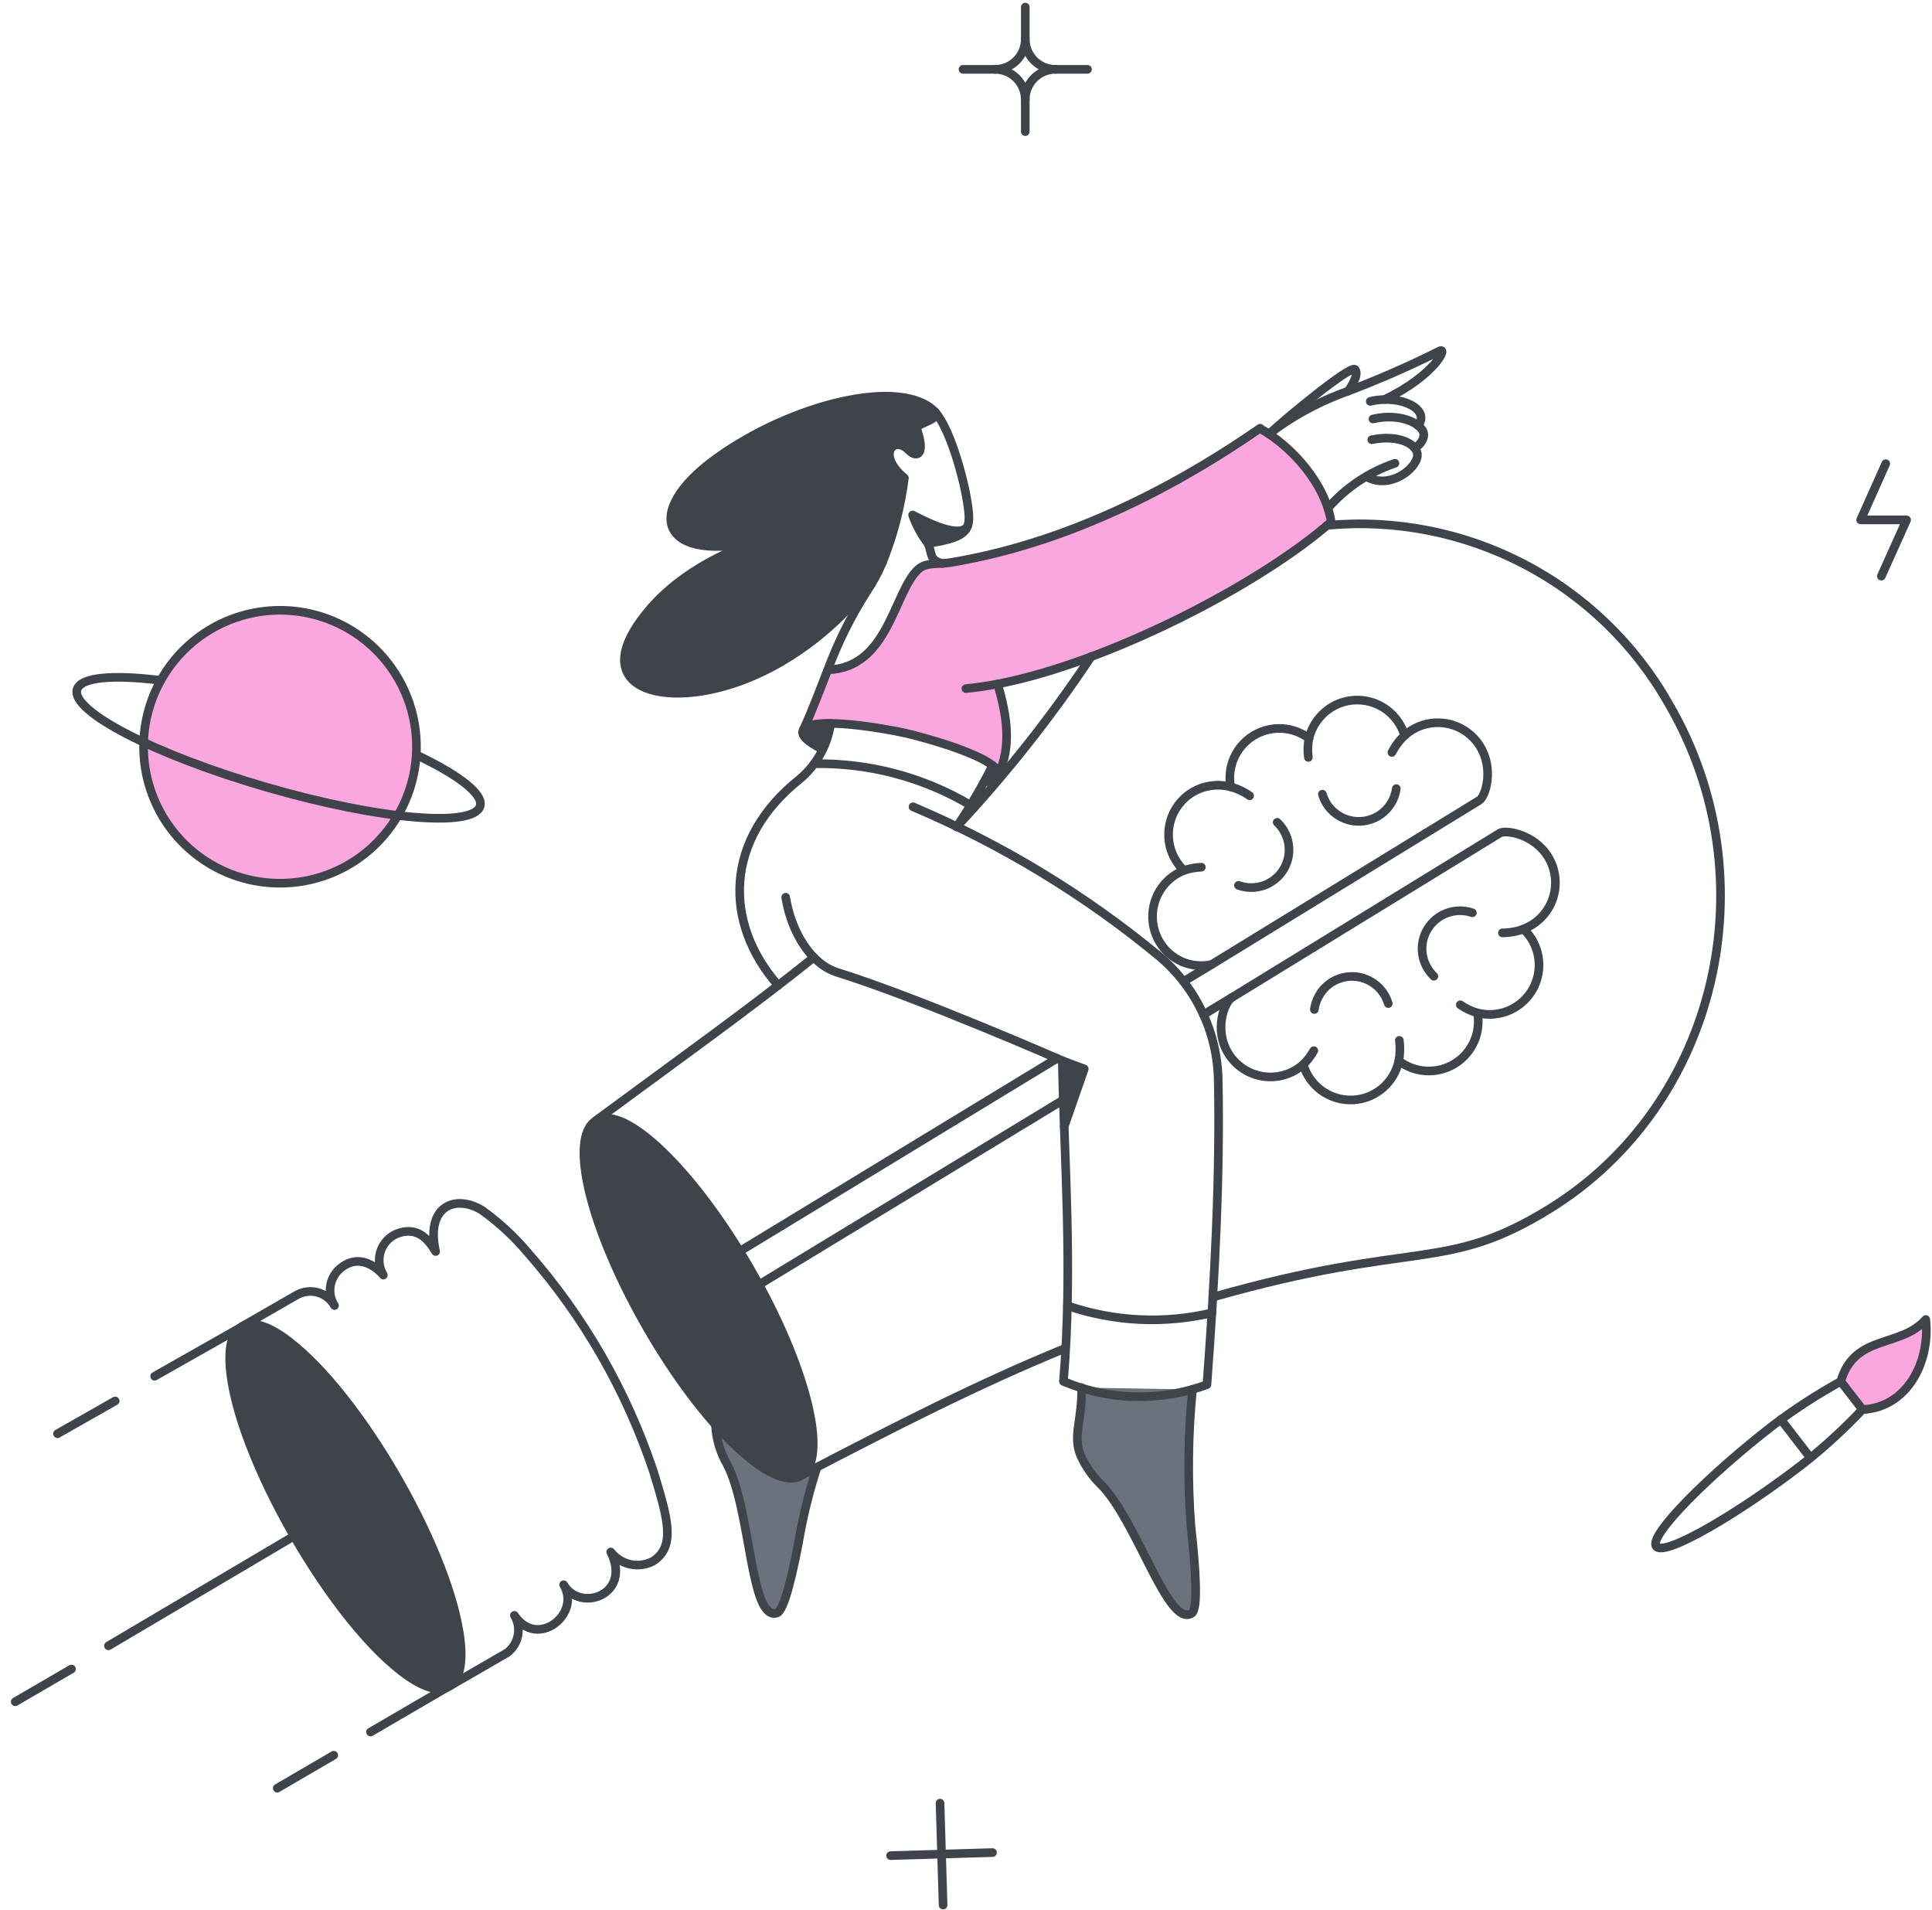 <svg width="172" height="170" viewBox="0 0 172 170" fill="none" xmlns="http://www.w3.org/2000/svg">
<path d="M118.513 46.452C118.035 43.348 115.409 40.142 112.953 38.591C112.697 38.42 112.442 38.266 112.186 38.113C106.627 41.964 96.462 48.192 84.524 50.085C83.603 50.238 82.478 50.016 81.778 50.648C79.579 52.609 79.136 59.465 73.695 59.618C72.944 61.529 72.263 63.37 71.529 64.939C72.418 63.693 78.917 64.874 80.568 65.246C82.187 65.604 89.171 67.507 88.873 68.998C90.101 66.354 89.624 63.677 88.822 60.88C98.56 59.004 112.05 52.114 118.513 46.452Z" fill="#FAA7E0"/>
<path d="M33.345 75.222C31.613 76.887 29.426 78.001 27.061 78.423C24.696 78.845 22.259 78.556 20.058 77.593C17.857 76.63 15.992 75.035 14.697 73.012C13.402 70.988 12.736 68.626 12.784 66.224C12.831 63.822 13.59 61.489 14.964 59.518C16.338 57.547 18.266 56.028 20.503 55.153C22.74 54.278 25.187 54.086 27.533 54.601C29.88 55.116 32.021 56.316 33.685 58.048C34.792 59.198 35.661 60.554 36.242 62.039C36.824 63.525 37.107 65.111 37.076 66.706C37.044 68.301 36.698 69.874 36.058 71.335C35.418 72.796 34.496 74.117 33.345 75.222Z" fill="#FAA7E0"/>
<path d="M163.875 122.956C165.103 118.71 169.196 120.006 171.447 117.447C171.857 121.353 169.707 125.276 165.819 125.463L163.875 122.956Z" fill="#FAA7E0"/>
<path d="M71.324 131.364C69.772 132.269 66.873 130.393 63.701 126.811C63.757 128.047 64.107 129.252 64.724 130.324C66.873 134.349 66.771 144.275 69.158 143.578C69.824 143.373 70.608 139.996 71.308 136.126C71.67 134.255 72.148 132.41 72.74 130.599C72.444 130.751 71.621 131.166 71.324 131.364Z" fill="#6B727E"/>
<path d="M81.25 45.84C81.563 46.75 82.024 47.603 82.615 48.363C84.115 48.142 85.782 47.687 86.093 46.999C86.147 46.883 86.193 46.764 86.23 46.641C85.838 47.886 83.569 47.051 81.25 45.84Z" fill="#3F444B"/>
<path d="M83.262 36.68C80.243 33.509 70.403 35.998 63.736 40.825C57.034 45.668 58.961 50.204 67.641 48.124C67.129 48.277 61.569 49.948 57.937 54.124C52.599 60.263 57.238 62.617 63.221 61.389C70.366 59.922 76.505 54.056 78.586 49.996C79.541 47.605 80.189 45.102 80.514 42.547C78.025 40.518 79.543 38.676 80.907 40.074C81.64 40.825 82.459 40.467 81.555 38.015C82.466 37.45 83.559 37.269 83.262 36.68Z" fill="#3F444B"/>
<path d="M106.029 135.833C105.714 131.783 105.759 127.714 106.165 123.673C102.929 124.586 99.497 124.533 96.291 123.52C96.359 126.351 95.473 127.783 96.206 129.54C96.647 130.525 97.272 131.416 98.047 132.166C101.254 135.406 104 144.956 106.097 143.592C106.677 143.215 106.455 139.755 106.029 135.833Z" fill="#3F444B"/>
<path d="M73.95 64.394C73.797 65.186 73.556 65.958 73.234 66.697C70.454 65.315 71.103 64.412 73.95 64.394Z" fill="#3F444B"/>
<path d="M88.89 68.978C88.822 69.302 88.361 69.507 87.594 69.605C87.884 69.077 88.14 68.598 88.361 68.121C88.753 68.452 88.941 68.743 88.89 68.978Z" fill="#3F444B"/>
<path d="M96.53 95.141L94.739 100.274C94.671 98.279 94.603 96.318 94.568 94.391L96.53 95.141Z" fill="#3F444B"/>
<path d="M35.284 131.38C30.704 123.541 24.627 116.864 21.756 117.97C17.871 119.467 23.142 131.474 26.166 136.718C31.248 145.518 37.387 151.487 39.948 150.109C43.671 148.035 37.59 135.327 35.284 131.38Z" fill="#3F444B"/>
<path d="M66.771 112.912C61.724 104.179 55.601 98.279 53.077 99.748C50.536 101.214 52.582 109.468 57.613 118.199C62.644 126.931 68.784 132.815 71.307 131.363C73.849 129.897 71.802 121.643 66.771 112.912Z" fill="#3F444B"/>
<path d="M72.738 130.597C72.148 132.408 71.669 134.254 71.306 136.124C70.614 139.996 69.823 143.377 69.156 143.576C66.773 144.292 66.863 134.352 64.722 130.323C64.104 129.25 63.753 128.045 63.699 126.809" stroke="#3F444B" stroke-width="0.769" stroke-linecap="round" stroke-linejoin="round"/>
<path d="M131.762 66.423C131.422 65.873 130.965 65.403 130.423 65.049C129.882 64.695 129.269 64.464 128.628 64.372C127.987 64.281 127.334 64.332 126.715 64.521C126.096 64.711 125.526 65.034 125.046 65.468C124.855 64.82 124.518 64.225 124.061 63.729C123.603 63.232 123.038 62.848 122.408 62.605C121.5 62.255 120.502 62.216 119.571 62.494C118.639 62.772 117.825 63.352 117.259 64.142C116.916 64.617 116.67 65.154 116.536 65.723C116.007 65.324 115.394 65.05 114.744 64.921C114.094 64.792 113.423 64.812 112.782 64.978C112.14 65.145 111.545 65.454 111.039 65.883C110.534 66.312 110.132 66.849 109.864 67.455C109.505 68.266 109.399 69.166 109.561 70.037C108.985 69.887 108.386 69.853 107.797 69.938C107.208 70.023 106.642 70.225 106.133 70.533C105.558 70.886 105.072 71.366 104.712 71.936C104.352 72.507 104.128 73.152 104.058 73.823C103.987 74.493 104.071 75.171 104.303 75.805C104.536 76.438 104.911 77.009 105.4 77.474C104.498 77.829 103.738 78.471 103.238 79.301C102.739 80.131 102.527 81.103 102.635 82.066C102.706 82.704 102.916 83.32 103.25 83.868C103.717 84.64 104.414 85.246 105.243 85.601C106.072 85.956 106.992 86.041 107.872 85.847L131.679 71.25C132.278 70.889 133.006 68.432 131.762 66.423Z" stroke="#3F444B" stroke-width="0.769" stroke-linecap="round" stroke-linejoin="round"/>
<path d="M113.703 73.193C114.122 73.589 114.433 74.087 114.605 74.638C114.777 75.188 114.804 75.774 114.684 76.338C114.565 76.903 114.302 77.427 113.921 77.86C113.54 78.294 113.054 78.622 112.51 78.814C111.781 79.069 110.985 79.066 110.258 78.805" stroke="#3F444B" stroke-width="0.769" stroke-linecap="round" stroke-linejoin="round"/>
<path d="M124.309 70.191C124.214 70.881 123.909 71.524 123.434 72.034C122.96 72.543 122.34 72.894 121.659 73.037C120.978 73.181 120.269 73.111 119.629 72.836C118.99 72.562 118.45 72.097 118.085 71.504C117.93 71.248 117.81 70.973 117.727 70.686" stroke="#3F444B" stroke-width="0.769" stroke-linecap="round" stroke-linejoin="round"/>
<path d="M125.044 65.467C124.585 65.899 124.204 66.407 123.918 66.969" stroke="#3F444B" stroke-width="0.769" stroke-linecap="round" stroke-linejoin="round"/>
<path d="M106.952 77.186C106.423 77.212 105.9 77.309 105.396 77.474" stroke="#3F444B" stroke-width="0.769" stroke-linecap="round" stroke-linejoin="round"/>
<path d="M116.534 65.725C116.422 66.28 116.404 66.851 116.479 67.413" stroke="#3F444B" stroke-width="0.769" stroke-linecap="round" stroke-linejoin="round"/>
<path d="M111.248 70.83C110.737 70.468 110.164 70.2 109.559 70.039" stroke="#3F444B" stroke-width="0.769" stroke-linecap="round" stroke-linejoin="round"/>
<path d="M137.833 76.28C136.568 74.197 133.957 73.825 133.502 74.166L109.677 88.781C108.995 89.191 108.06 91.667 109.354 93.76C109.69 94.308 110.143 94.774 110.679 95.128C111.215 95.482 111.822 95.715 112.457 95.809C113.093 95.904 113.742 95.857 114.358 95.673C114.973 95.49 115.541 95.173 116.021 94.746C116.295 95.685 116.875 96.506 117.668 97.078C118.462 97.651 119.424 97.941 120.402 97.904C121.379 97.867 122.317 97.504 123.064 96.873C123.812 96.242 124.328 95.379 124.529 94.421C125.233 94.96 126.083 95.274 126.969 95.322C127.855 95.369 128.734 95.148 129.491 94.687C130.249 94.226 130.85 93.547 131.215 92.739C131.58 91.931 131.693 91.031 131.538 90.158C132.483 90.397 133.48 90.315 134.374 89.926C135.267 89.537 136.007 88.862 136.476 88.008C136.944 87.153 137.115 86.166 136.962 85.204C136.809 84.241 136.341 83.356 135.63 82.689C136.235 82.459 136.782 82.099 137.232 81.635C137.682 81.17 138.025 80.613 138.235 80.001C138.445 79.389 138.518 78.739 138.448 78.096C138.379 77.453 138.169 76.833 137.833 76.28Z" stroke="#3F444B" stroke-width="0.769" stroke-linecap="round" stroke-linejoin="round"/>
<path d="M123.595 89.326C123.463 88.882 123.242 88.47 122.945 88.115C122.648 87.761 122.281 87.471 121.866 87.265C121.452 87.058 121 86.939 120.538 86.915C120.076 86.891 119.614 86.962 119.181 87.124C118.601 87.341 118.093 87.713 117.711 88.2C117.338 88.681 117.097 89.251 117.012 89.854" stroke="#3F444B" stroke-width="0.769" stroke-linecap="round" stroke-linejoin="round"/>
<path d="M131.081 81.246C130.351 80.995 129.558 81.001 128.832 81.264C128.107 81.526 127.493 82.029 127.092 82.688C126.692 83.347 126.529 84.124 126.631 84.889C126.733 85.653 127.094 86.36 127.653 86.892" stroke="#3F444B" stroke-width="0.769" stroke-linecap="round" stroke-linejoin="round"/>
<path d="M135.634 82.693C135.033 82.915 134.398 83.031 133.758 83.034" stroke="#3F444B" stroke-width="0.769" stroke-linecap="round" stroke-linejoin="round"/>
<path d="M116.965 93.516C116.71 93.971 116.392 94.387 116.021 94.754" stroke="#3F444B" stroke-width="0.769" stroke-linecap="round" stroke-linejoin="round"/>
<path d="M131.541 90.162C130.993 90.005 130.473 89.759 130.004 89.434" stroke="#3F444B" stroke-width="0.769" stroke-linecap="round" stroke-linejoin="round"/>
<path d="M124.58 92.6C124.661 93.207 124.644 93.824 124.531 94.426" stroke="#3F444B" stroke-width="0.769" stroke-linecap="round" stroke-linejoin="round"/>
<path d="M109.677 88.781L107.137 90.315" stroke="#3F444B" stroke-width="0.769" stroke-linecap="round" stroke-linejoin="round"/>
<path d="M107.871 85.848L105.363 87.365" stroke="#3F444B" stroke-width="0.769" stroke-linecap="round" stroke-linejoin="round"/>
<path d="M94.654 97.904L67.572 114.344" stroke="#3F444B" stroke-width="0.769" stroke-linecap="round" stroke-linejoin="round"/>
<path d="M94.108 94.203L65.85 111.377" stroke="#3F444B" stroke-width="0.769" stroke-linecap="round" stroke-linejoin="round"/>
<path d="M118.154 46.76C124.219 46.198 130.317 47.401 135.715 50.224C141.112 53.047 145.579 57.369 148.578 62.671C157.637 78.239 152.892 98.346 137.987 107.574C128.664 113.346 126.077 110.294 107.973 115.454" stroke="#3F444B" stroke-width="0.769" stroke-linecap="round" stroke-linejoin="round"/>
<path d="M71.502 131.232C79.784 126.913 87.185 123.137 94.807 120.023" stroke="#3F444B" stroke-width="0.769" stroke-linecap="round" stroke-linejoin="round"/>
<path d="M72.449 85.217C66.702 89.822 60.409 94.307 53.059 99.73" stroke="#3F444B" stroke-width="0.769" stroke-linecap="round" stroke-linejoin="round"/>
<path d="M97.143 58.441C93.569 63.814 89.559 68.886 85.154 73.602" stroke="#3F444B" stroke-width="0.769" stroke-linecap="round" stroke-linejoin="round"/>
<path d="M112.167 38.13C115.049 39.75 117.982 43.076 118.511 46.452C112.047 52.114 98.558 59.004 88.82 60.88C89.622 63.677 90.099 66.355 88.871 68.998C89.169 67.509 82.287 65.63 80.566 65.246C78.886 64.871 72.409 63.705 71.527 64.939C72.261 63.37 72.943 61.528 73.694 59.618C79.134 59.465 79.568 52.599 81.776 50.648C82.472 50.033 83.567 50.239 84.522 50.085C96.453 48.145 106.625 41.968 112.184 38.113L112.167 38.13Z" stroke="#3F444B" stroke-width="0.769" stroke-linecap="round" stroke-linejoin="round"/>
<path d="M72.504 67.976C77.386 67.898 82.195 69.175 86.395 71.665" stroke="#3F444B" stroke-width="0.769" stroke-linecap="round" stroke-linejoin="round"/>
<path d="M86.149 46.823C85.593 47.795 83.444 46.986 81.248 45.838C81.561 46.748 82.022 47.601 82.613 48.361" stroke="#3F444B" stroke-width="0.769" stroke-linecap="round" stroke-linejoin="round"/>
<path d="M83.89 50.15C82.702 49.858 83.02 49.279 82.613 48.363C85.819 47.89 86.374 47.3 86.243 45.693C86.05 43.359 84.68 38.275 83.261 36.682" stroke="#3F444B" stroke-width="0.769" stroke-linecap="round" stroke-linejoin="round"/>
<path d="M88.822 60.881C87.832 61.069 86.878 61.205 85.99 61.291" stroke="#3F444B" stroke-width="0.769" stroke-linecap="round" stroke-linejoin="round"/>
<path d="M81.555 38.011C82.459 40.467 81.645 40.825 80.907 40.071C79.542 38.673 78.025 40.519 80.515 42.544C80.19 45.099 79.543 47.603 78.588 49.996C76.508 54.055 70.368 59.922 63.223 61.389C57.236 62.616 52.598 60.263 57.939 54.123C61.572 49.945 67.132 48.274 67.643 48.123C58.963 50.204 57.038 45.67 63.738 40.824C70.407 36 80.245 33.508 83.264 36.68C83.552 37.264 82.432 37.47 81.555 38.011Z" stroke="#3F444B" stroke-width="0.769" stroke-linecap="round" stroke-linejoin="round"/>
<path d="M73.695 59.619C74.596 57.182 75.757 54.849 77.157 52.661C77.711 51.832 78.185 50.953 78.572 50.035" stroke="#3F444B" stroke-width="0.769" stroke-linecap="round" stroke-linejoin="round"/>
<path d="M85.18 73.576C86.362 71.834 87.428 70.016 88.369 68.133" stroke="#3F444B" stroke-width="0.769" stroke-linecap="round" stroke-linejoin="round"/>
<path d="M122.23 37.294C124.805 36.68 126.925 37.841 126.749 38.829C126.71 39.028 126.628 39.215 126.511 39.38C126.394 39.544 126.242 39.682 126.068 39.784" stroke="#3F444B" stroke-width="0.769" stroke-linecap="round" stroke-linejoin="round"/>
<path d="M121.99 35.726C124.702 35.078 127.396 36.443 126.237 37.876" stroke="#3F444B" stroke-width="0.769" stroke-linecap="round" stroke-linejoin="round"/>
<path d="M118.221 45.225C119.825 43.393 121.884 42.017 124.19 41.234" stroke="#3F444B" stroke-width="0.769" stroke-linecap="round" stroke-linejoin="round"/>
<path d="M122.126 39.138C124.634 38.626 126.285 39.615 126.186 40.587C126.063 41.781 123.678 43.589 121.666 42.429" stroke="#3F444B" stroke-width="0.769" stroke-linecap="round" stroke-linejoin="round"/>
<path d="M120.012 34.821C120.046 34.787 121.087 33.338 120.627 32.877C120.235 32.485 114.572 37.14 112.986 38.624" stroke="#3F444B" stroke-width="0.769" stroke-linecap="round" stroke-linejoin="round"/>
<path d="M123.269 35.555C127.771 33.39 128.98 30.778 128.13 31.257C125.29 32.678 122.375 33.942 119.398 35.043C117.093 35.92 114.927 37.126 112.969 38.625" stroke="#3F444B" stroke-width="0.769" stroke-linecap="round" stroke-linejoin="round"/>
<path d="M106.164 123.673C105.761 127.715 105.716 131.784 106.027 135.833C106.462 139.755 106.675 143.217 106.095 143.593C103.996 144.955 101.246 135.413 98.046 132.166C97.269 131.418 96.644 130.526 96.205 129.541C95.469 127.781 96.361 126.346 96.289 123.506" fill="#6B727E"/>
<path d="M106.164 123.673C105.761 127.715 105.716 131.784 106.027 135.833C106.462 139.755 106.675 143.217 106.095 143.593C103.996 144.955 101.246 135.413 98.046 132.166C97.269 131.418 96.644 130.526 96.205 129.541C95.469 127.781 96.361 126.346 96.289 123.506" stroke="#3F444B" stroke-width="0.769" stroke-linecap="round" stroke-linejoin="round"/>
<path d="M66.771 112.912C71.808 121.639 73.85 129.9 71.306 131.359C68.785 132.811 62.643 126.925 57.612 118.195C52.581 109.465 50.537 101.215 53.076 99.746C55.614 98.276 61.729 104.176 66.771 112.912Z" stroke="#3F444B" stroke-width="0.769" stroke-linecap="round" stroke-linejoin="round"/>
<path d="M40.886 145.304C39.611 137.367 31.945 124.162 25.722 119.393C22.507 116.903 20.204 117.344 20.468 121.52C20.967 129.445 29.793 144.735 36.38 149.222C40.037 151.711 41.61 149.809 40.886 145.304Z" stroke="#3F444B" stroke-width="0.769" stroke-linecap="round" stroke-linejoin="round"/>
<path d="M40.117 150.02L45.18 147.091C45.667 146.709 45.999 146.162 46.112 145.553C46.225 144.944 46.112 144.314 45.794 143.782C47.809 146.817 51.763 143.684 50.177 141.054C51.648 143.561 56.274 141.942 54.372 138.138C54.803 138.697 55.417 139.086 56.107 139.236C56.796 139.385 57.517 139.286 58.141 138.956C60.2 137.642 59.436 135.085 58.158 130.924C55.768 123.777 51.976 117.178 47.005 111.514C45.81 110.091 44.442 108.822 42.933 107.738C40.547 106.258 37.862 107.368 38.785 111.395C38.026 110.129 37.135 109.302 35.629 109.706C35.249 109.812 34.899 110.004 34.606 110.268C34.313 110.532 34.084 110.86 33.939 111.226C33.793 111.593 33.735 111.989 33.768 112.382C33.801 112.775 33.925 113.155 34.129 113.492C34.129 113.492 32.363 111.259 30.36 112.845C29.863 113.232 29.529 113.791 29.421 114.412C29.314 115.033 29.442 115.672 29.78 116.204C29.538 115.775 29.173 115.429 28.732 115.209C28.291 114.989 27.795 114.906 27.307 114.971C26.982 115.013 26.67 115.119 26.387 115.283L21.621 118.025" stroke="#3F444B" stroke-width="0.769" stroke-linecap="round" stroke-linejoin="round"/>
<path d="M163.875 122.957C161.772 124.119 159.754 125.429 157.838 126.879C152.209 131.227 146.719 136.685 147.451 137.641C148.182 138.596 154.837 134.676 160.479 130.324C162.371 128.838 164.149 127.213 165.8 125.464" stroke="#3F444B" stroke-width="0.769" stroke-linecap="round" stroke-linejoin="round"/>
<path d="M163.875 122.956C165.103 118.71 169.196 120.006 171.447 117.447C171.857 121.353 169.707 125.276 165.819 125.463L163.875 122.956Z" stroke="#3F444B" stroke-width="0.769" stroke-linecap="round" stroke-linejoin="round"/>
<path d="M158.545 126.346L161.179 129.762" stroke="#3F444B" stroke-width="0.769" stroke-linecap="round" stroke-linejoin="round"/>
<path d="M167.883 41.27L165.648 46.275H169.741L167.49 51.28" stroke="#3F444B" stroke-width="0.769" stroke-linecap="round" stroke-linejoin="round"/>
<path d="M88.359 164.893L79.287 165.165" stroke="#3F444B" stroke-width="0.769" stroke-linecap="round" stroke-linejoin="round"/>
<path d="M83.961 169.565L83.688 160.492" stroke="#3F444B" stroke-width="0.769" stroke-linecap="round" stroke-linejoin="round"/>
<path d="M73.95 64.394C73.797 65.186 73.556 65.958 73.234 66.697C70.454 65.315 71.103 64.412 73.95 64.394Z" stroke="#3F444B" stroke-width="0.769" stroke-linecap="round" stroke-linejoin="round"/>
<path d="M88.872 68.998C88.79 69.307 88.352 69.508 87.611 69.609" stroke="#3F444B" stroke-width="0.769" stroke-linecap="round" stroke-linejoin="round"/>
<path d="M73.949 64.394C73.67 66.332 72.686 68.099 71.187 69.356C64.485 74.678 64.381 82.13 69.277 87.707" stroke="#3F444B" stroke-width="0.769" stroke-linecap="round" stroke-linejoin="round"/>
<path d="M21.324 118.211L13.768 122.495" stroke="#3F444B" stroke-width="0.769" stroke-linecap="round" stroke-linejoin="round"/>
<path d="M39.77 150.207L32.986 154.164" stroke="#3F444B" stroke-width="0.769" stroke-linecap="round" stroke-linejoin="round"/>
<path d="M29.713 156.229L24.682 159.162" stroke="#3F444B" stroke-width="0.769" stroke-linecap="round" stroke-linejoin="round"/>
<path d="M10.254 124.695L5.121 127.612" stroke="#3F444B" stroke-width="0.769" stroke-linecap="round" stroke-linejoin="round"/>
<path d="M26.182 136.719L9.656 146.49" stroke="#3F444B" stroke-width="0.769" stroke-linecap="round" stroke-linejoin="round"/>
<path d="M6.365 148.555L1.352 151.47" stroke="#3F444B" stroke-width="0.769" stroke-linecap="round" stroke-linejoin="round"/>
<path d="M33.345 75.224C31.613 76.889 29.426 78.003 27.061 78.425C24.696 78.847 22.259 78.558 20.058 77.595C17.857 76.632 15.992 75.037 14.697 73.014C13.402 70.99 12.736 68.628 12.784 66.226C12.831 63.824 13.59 61.49 14.964 59.52C16.338 57.549 18.266 56.03 20.503 55.155C22.74 54.28 25.187 54.088 27.533 54.603C29.88 55.118 32.021 56.318 33.685 58.05C34.792 59.2 35.661 60.556 36.242 62.041C36.824 63.527 37.107 65.112 37.076 66.708C37.044 68.303 36.698 69.876 36.058 71.337C35.418 72.799 34.496 74.119 33.345 75.224Z" stroke="#3F444B" stroke-width="0.769" stroke-linecap="round" stroke-linejoin="round"/>
<path d="M37.062 67.187C40.831 68.978 43.062 70.68 42.742 71.754C42.167 73.695 33.685 72.948 23.777 70.082C13.87 67.217 6.295 63.318 6.86 61.375C7.182 60.266 10.049 60.028 14.292 60.557" stroke="#3F444B" stroke-width="0.769" stroke-linecap="round" stroke-linejoin="round"/>
<path d="M69.947 79.861C70.442 82.965 72.186 85.811 74.535 86.547C81.87 88.841 94.573 94.409 94.573 94.409C94.731 103.192 95.526 112.856 94.676 122.957C98.743 124.669 103.308 124.773 107.449 123.246C108.165 113.714 108.625 104.573 108.455 96.131C108.416 94.03 107.929 91.962 107.026 90.065C106.123 88.168 104.825 86.486 103.22 85.131C96.592 79.652 89.202 75.165 81.283 71.812" stroke="#3F444B" stroke-width="0.769" stroke-linecap="round" stroke-linejoin="round"/>
<path d="M94.568 94.408L96.529 95.142L94.739 100.275" stroke="#3F444B" stroke-width="0.769" stroke-linecap="round" stroke-linejoin="round"/>
<path d="M95.029 116.221C99.175 117.643 103.64 117.862 107.905 116.852" stroke="#3F444B" stroke-width="0.769" stroke-linecap="round" stroke-linejoin="round"/>
<path d="M91.277 0.629V3.477" stroke="#3F444B" stroke-width="0.769" stroke-linecap="round" stroke-linejoin="round"/>
<path d="M96.819 6.172H93.971" stroke="#3F444B" stroke-width="0.769" stroke-linecap="round" stroke-linejoin="round"/>
<path d="M91.277 11.714V8.865" stroke="#3F444B" stroke-width="0.769" stroke-linecap="round" stroke-linejoin="round"/>
<path d="M85.734 6.172H88.584" stroke="#3F444B" stroke-width="0.769" stroke-linecap="round" stroke-linejoin="round"/>
<path d="M93.97 6.172C93.616 6.173 93.266 6.104 92.938 5.969C92.611 5.834 92.314 5.636 92.063 5.386C91.813 5.135 91.615 4.838 91.48 4.511C91.345 4.183 91.276 3.833 91.277 3.479C91.278 4.012 91.121 4.533 90.826 4.976C90.53 5.42 90.109 5.765 89.616 5.968C89.288 6.103 88.938 6.173 88.584 6.172C88.938 6.171 89.289 6.24 89.616 6.376C89.943 6.511 90.24 6.709 90.49 6.96C90.741 7.21 90.939 7.507 91.074 7.835C91.209 8.162 91.278 8.513 91.277 8.867C91.276 8.513 91.345 8.162 91.48 7.835C91.615 7.507 91.813 7.21 92.063 6.959C92.314 6.709 92.611 6.51 92.938 6.375C93.266 6.24 93.616 6.171 93.97 6.172Z" stroke="#3F444B" stroke-width="0.769" stroke-linecap="round" stroke-linejoin="round"/>
</svg>
